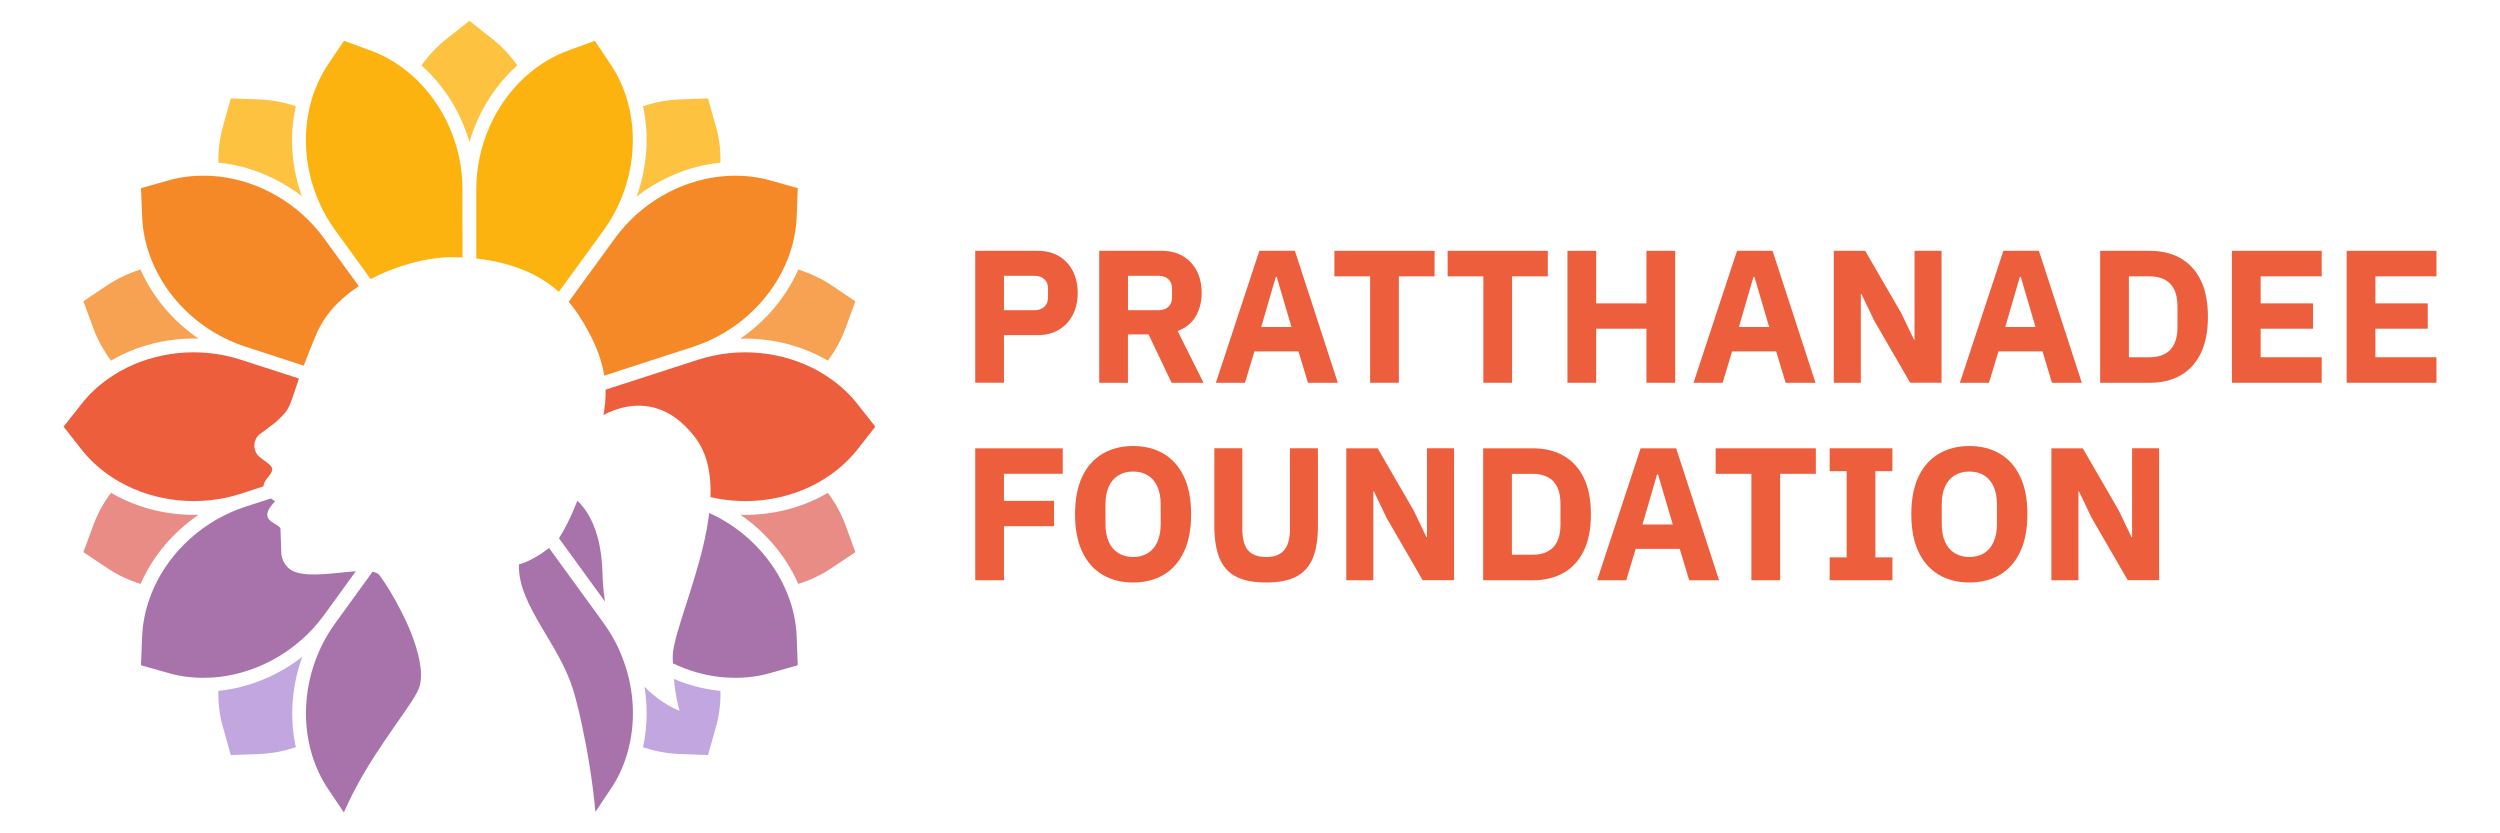<?xml version="1.0" encoding="UTF-8"?><svg id="uuid-9457ec76-f0d1-47ae-8374-e34060aaf22e" xmlns="http://www.w3.org/2000/svg" viewBox="0 0 1200 400"><g id="uuid-376e4570-b3a0-455e-9db6-62d5a7a1c86b"><path d="M141.75,357.47c.08.4.16.76.28,1.16-5.6,1.92-11.44,3.04-17.41,3.28l-13.85.52-3.72-13.33c-1.64-5.68-2.36-11.56-2.24-17.49.4-.04.76-.08,1.16-.12,14.09-1.64,27.73-7.4,39.1-16.21-4.88,13.53-6.12,28.33-3.32,42.18Z" fill="#c2a6e0" stroke-width="0"/></g><g id="uuid-e270d3fe-4389-43ab-b100-2fbf02948966"><path d="M67.96,279.19c-.16.36-.32.72-.48,1.08-5.64-1.72-11-4.24-15.93-7.56l-11.52-7.68,4.8-13.01c2.04-5.56,4.92-10.76,8.48-15.49.32.2.68.4,1,.6,11.57,6.52,24.93,10,38.7,10,.76,0,1.56,0,2.32-.04-11.84,8.04-21.49,19.25-27.37,32.09Z" fill="#e88c85" stroke-width="0"/></g><g id="uuid-b204b867-46fc-4c96-8649-5bd5eb232444"><path d="M95.29,162.54c-.8-.04-1.52-.04-2.32-.04-13.73,0-27.09,3.48-38.66,10-.36.2-.68.4-1,.6-3.56-4.72-6.44-9.92-8.48-15.49l-4.8-13.01,11.52-7.72c4.88-3.24,10.24-5.76,15.89-7.52.16.36.32.72.48,1.08,5.88,12.81,15.53,24.01,27.37,32.09Z" fill="#f7a152" stroke-width="0"/></g><g id="uuid-d64e5bd6-1e27-4418-8972-7c8ebf70d4db"><path d="M106.02,78.19c-.4-.04-.8-.08-1.2-.12-.12-5.88.6-11.81,2.24-17.53l3.72-13.33,13.85.52c5.92.24,11.76,1.36,17.37,3.28-.12.36-.2.76-.28,1.16-2.84,14.05-1.64,28.57,3.16,42.02-11.37-8.72-24.89-14.41-38.86-16.01Z" fill="#fdc240" stroke-width="0"/></g><g id="uuid-03645eeb-41d4-47e4-a66a-2047c7a19f4e"><path d="M225.35,68.22c-4.04-13.85-11.72-26.45-22.17-36.02-.28-.28-.56-.52-.88-.8,3.4-4.84,7.48-9.16,12.17-12.85l10.84-8.56,10.88,8.56c4.64,3.68,8.72,8,12.12,12.85-.28.28-.6.52-.88.8-10.4,9.56-18.09,22.21-22.09,36.02Z" fill="#fdc240" stroke-width="0"/></g><g id="uuid-807750ca-cd48-49bf-9cf5-8cbb3a68757c"><path d="M305.58,94.32c4.88-13.53,6.12-28.29,3.32-42.14-.08-.4-.16-.8-.28-1.16,5.6-1.92,11.44-3.04,17.37-3.28l13.85-.52,3.76,13.33c1.64,5.72,2.36,11.6,2.2,17.53-.36.04-.76.08-1.12.12-14.05,1.6-27.73,7.36-39.1,16.13Z" fill="#fdc240" stroke-width="0"/></g><g id="uuid-a3b840e3-f6d1-4d3f-95b8-b8276557dfd3"><path d="M410.58,144.62l-4.76,13.01c-2.04,5.56-4.92,10.76-8.44,15.49-.32-.2-.68-.4-1.04-.6-11.6-6.52-24.97-10-38.7-10-.76,0-1.56,0-2.32.04,11.81-8.08,21.49-19.29,27.37-32.09.16-.36.32-.72.48-1.08,5.64,1.76,11,4.28,15.93,7.52l11.48,7.72Z" fill="#f7a152" stroke-width="0"/></g><g id="uuid-55d4700b-bc7c-490b-a27b-7dfb99cc7403"><path d="M410.58,265.03l-11.48,7.68c-4.92,3.32-10.28,5.8-15.93,7.56-.16-.36-.32-.72-.48-1.08-5.84-12.77-15.49-24.01-27.33-32.13.76.08,1.56.08,2.32.08,13.73,0,27.09-3.44,38.66-10,.32-.2.68-.4,1-.6,3.56,4.72,6.44,9.92,8.48,15.49l4.76,13.01Z" fill="#e88c85" stroke-width="0"/></g><g id="uuid-c2f46a74-b698-44b3-bb9f-7089ec4f9cd6"><path d="M345.8,331.62c.16,5.92-.56,11.81-2.2,17.49l-3.76,13.33-13.85-.52c-5.92-.24-11.77-1.36-17.37-3.28.12-.4.2-.76.28-1.16l.12-.68c1.72-8.88,1.8-18.13.32-27.21,8.28,8.48,16.13,11.32,16.85,11.56-.08-.36-1.84-5.72-2.72-15.25,6.84,2.88,13.93,4.76,21.17,5.6.4.04.76.08,1.16.12Z" fill="#c2a6e0" stroke-width="0"/></g><g id="uuid-7bd3af16-70ea-40e0-9453-9b1b2d1f77b3"><path d="M420.15,204.8l-8.56,10.92c-3.64,4.6-8,8.64-12.81,12.09-1.84,1.28-3.72,2.48-5.68,3.6-15.17,8.56-34.05,11.4-52.06,7.2.4-10.88-1.48-20.89-7.36-28.61-.52-.64-1-1.28-1.48-1.88l-.04-.04c-2.2-2.6-4.44-4.8-6.68-6.56l-.04-.04c-14.33-11.16-28.81-6-35.77-2.24.64-3.8,1.12-7.76,1-12.17v-.04l20.81-6.72,3.36-1.08,5-1.64,15.13-4.88c19.77-6.44,41.22-4,58.1,5.56,1.96,1.08,3.88,2.28,5.68,3.6,4.84,3.36,9.2,7.44,12.85,12.09l8.56,10.84Z" fill="#ed5e3d" stroke-width="0"/></g><g id="uuid-4dc17e30-6ef0-4727-94cb-aad9430b40cf"><path d="M290.41,288.76l-22.13-30.41c.08-.08.16-.2.2-.28,2.52-3.96,4.76-8.48,6.68-12.93.68-1.6,1.32-3.2,1.96-4.8,3.04,2.84,5.76,6.72,7.84,11.92,2.4,5.8,3.96,13.29,4.24,22.93.12,4.88.56,9.36,1.2,13.57Z" fill="#a773aa" stroke-width="0"/><path d="M382.93,319.33l-13.33,3.76c-5.72,1.64-11.64,2.36-17.57,2.24-2.24,0-4.44-.16-6.64-.4-7.68-.88-15.25-3.12-22.41-6.52v-.84c0-.24,0-.56-.04-1.04v-.04c-.04-.56-.04-1.08-.04-1.68.24-5.72,3.4-15.25,7.04-26.57.48-1.56,1-3.16,1.52-4.8.28-.92.6-1.84.88-2.8.36-1.16.72-2.32,1.08-3.52,3-9.96,5.8-20.65,7-30.89,16.25,7.32,29.21,20.37,36.22,35.74.96,2.04,1.76,4.08,2.48,6.2h.04c1.88,5.6,3,11.44,3.24,17.33l.52,13.85Z" fill="#a773aa" stroke-width="0"/></g><g id="uuid-2b662c07-bacc-42cd-9131-da974ede6ffa"><path d="M302.42,356.15v.04c-.44,2.16-.96,4.32-1.64,6.44-1.72,5.64-4.24,11.04-7.56,15.97l-.44.64-7,10.48c-1.24-14.29-3.76-29.13-6.32-41.1-1-4.84-2.04-9.2-3.04-12.89-.44-1.56-.84-3-1.2-4.28-3.28-10.84-9.48-20.65-15.05-30.05-6.12-10.4-11.44-20.29-11.08-30.49.36-.08.72-.2,1.08-.32,4.04-1.24,9.4-4.4,13.37-7.56l6.92,9.52,14.61,20.09,4.72,6.52c2.84,3.92,5.24,8.08,7.28,12.41.04.08.04.16.08.28,6.4,14.09,8.24,29.81,5.28,44.3Z" fill="#a773aa" stroke-width="0"/></g><g id="uuid-78bd8185-45be-46da-bdf2-deb52469ee11"><path d="M201.38,329.49c-1.04,3.6-5.4,9.72-11.04,17.77-1.76,2.52-3.6,5.2-5.56,8.08-6.64,9.76-14.05,21.53-19.73,34.65l-7.64-11.4c-3.28-4.92-5.8-10.32-7.56-15.97-.64-2.12-1.2-4.28-1.64-6.48-3.84-19.01.48-40.18,12.69-56.98l17.25-23.81.68-.92c1.6.32,2.8.88,3.48,1.84,3.08,4.2,6.96,10.56,10.52,17.65,0,.04.04.04.04.08,1.48,2.88,2.84,5.8,4.08,8.84v.04c3.96,9.76,6.4,19.77,4.44,26.61Z" fill="#a773aa" stroke-width="0"/></g><g id="uuid-8ea5b853-b581-45af-9b90-19583f0751b6"><path d="M170.8,274.19l-15.29,21.09c-12.21,16.77-31.01,27.41-50.3,29.65-2.2.24-4.44.4-6.68.4-5.92.12-11.84-.6-17.53-2.24l-13.33-3.76.56-13.81c.24-5.92,1.36-11.76,3.28-17.37.68-2.12,1.52-4.16,2.44-6.2,8.08-17.69,23.97-32.21,43.74-38.7l12.37-4h.04c.56.44,1.2.92,1.92,1.4-9.24,9.52,1.36,10.04,2.6,13.01l.4,11.49c0,.4.04.76.08,1.12v.04c.32,2.28,1.36,4.36,2.96,5.96l.04.04c1.04,1,2.28,1.8,3.68,2.28,7.32,2.52,19.77.24,29.01-.4Z" fill="#a773aa" stroke-width="0"/></g><g id="uuid-4a13e183-bab6-4fc4-aaa1-dba36b3e5869"><path d="M143.51,181.71c-4.84,13.77-4.04,14.29-9.96,19.81-.44.4-.92.88-1.48,1.36-2.36,1.76-4.64,3.48-6.96,5.24h-.08s-.03.02-.04.03c-3.86,2.84-3.85,8.59-.05,11.5,2.71,2.07,5.66,3.78,5.73,5.51.08,2.68-4.08,4.96-4.2,8.28l-10.76,3.52c-19.77,6.4-41.26,3.96-58.14-5.56-1.96-1.12-3.88-2.32-5.68-3.6-4.84-3.4-9.16-7.48-12.81-12.09l-8.56-10.92,8.56-10.84c3.64-4.68,8-8.72,12.81-12.12,1.84-1.28,3.72-2.48,5.68-3.6,16.93-9.52,38.38-11.97,58.14-5.52l15.73,5.08,12.09,3.92Z" fill="#ed5e3d" stroke-width="0"/></g><g id="uuid-b225af1c-6ec2-45fa-acf8-d30167567408"><path d="M172.24,137.37c-5.76,3.76-11,8.36-15.13,13.85-1.28,1.76-2.48,3.64-3.52,5.56-.8,1.36-1.44,2.8-2.04,4.28-2.4,5.76-4.24,10.48-5.76,14.45l-28.05-9.12c-19.77-6.44-35.74-21.01-43.78-38.7-.92-2.04-1.76-4.12-2.48-6.24-1.88-5.6-3-11.4-3.24-17.29l-.56-13.85,13.37-3.76c5.72-1.6,11.6-2.32,17.53-2.2,2.2,0,4.44.16,6.64.4,19.29,2.2,38.06,12.85,50.3,29.61l16.73,23.01Z" fill="#f58927" stroke-width="0"/></g><g id="uuid-21a80b1e-7329-471e-b823-fc9b29dc6c37"><path d="M222.02,123.57c-1.88-.04-3.76-.12-5.64-.12-3.84,0-8.48.52-13.53,1.56-2.08.44-4.2.96-6.4,1.6h-.04c-6.08,1.68-12.44,4.12-18.49,7.4l-17.05-23.53c-12.21-16.81-16.53-37.98-12.69-56.98.44-2.2,1-4.36,1.64-6.48,1.76-5.64,4.28-11,7.56-15.97l7.72-11.49,12.97,4.76c5.56,2.04,10.72,4.92,15.45,8.48,1.8,1.28,3.52,2.72,5.16,4.24,14.33,13.13,23.29,32.81,23.29,53.58l.04,32.93Z" fill="#fcb310" stroke-width="0"/></g><g id="uuid-a4350515-1d2c-4edd-882a-03464d8cd930"><path d="M289.77,110.48v.04l-21.53,29.57c-4.6-4.12-9.76-7.32-15.25-9.76-2.04-.88-4.08-1.68-6.16-2.36-5.88-2-12.05-3.2-18.21-3.88v-33.45c.04-20.77,8.96-40.46,23.25-53.58,1.64-1.52,3.4-2.96,5.16-4.28,4.76-3.52,9.92-6.4,15.49-8.44l13.01-4.76,7.68,11.49c3.28,4.92,5.8,10.32,7.56,15.97.64,2.12,1.2,4.28,1.64,6.48,3.84,19.01-.48,40.18-12.64,56.98Z" fill="#fcb310" stroke-width="0"/></g><g id="uuid-f4b346a7-fcc5-484a-94be-8a08f1ad3d53"><path d="M382.93,90.31l-.52,13.85c-.24,5.88-1.36,11.68-3.24,17.29-.72,2.12-1.56,4.2-2.48,6.24-8.08,17.69-24.05,32.25-43.78,38.7l-33.17,10.76-2.04.68-7.64,2.48c-.72-4.56-2.12-9.52-4.6-15.09-.84-1.92-1.84-3.92-2.96-6v-.04c-1.48-2.76-3.2-5.64-5.24-8.68-1.36-2-2.76-3.88-4.28-5.64l22.17-30.45c12.2-16.81,30.97-27.45,50.26-29.65,2.2-.24,4.44-.4,6.64-.4,5.96-.12,11.84.6,17.57,2.2l13.33,3.76Z" fill="#f58927" stroke-width="0"/></g><path d="M468.11,183.73v-63.33h29.94c3.93,0,7.33.85,10.21,2.54,2.87,1.69,5.1,4.07,6.67,7.12,1.57,3.06,2.36,6.58,2.36,10.57s-.79,7.5-2.36,10.53c-1.57,3.03-3.8,5.4-6.67,7.12-2.87,1.72-6.28,2.59-10.21,2.59h-16.15v22.86h-13.79ZM481.9,148.89h14.52c1.39,0,2.57-.24,3.54-.72.97-.48,1.72-1.2,2.27-2.13.54-.94.82-2.07.82-3.4v-3.99c0-1.39-.27-2.54-.82-3.45-.54-.9-1.3-1.6-2.27-2.09-.97-.48-2.15-.72-3.54-.72h-14.52v16.51Z" fill="#ed5e3d" stroke-width="0"/><path d="M527.63,183.73v-63.33h30.03c3.93,0,7.32.85,10.16,2.54s5.05,4.05,6.62,7.08c1.57,3.03,2.36,6.56,2.36,10.62s-.95,7.97-2.86,11.21c-1.91,3.24-4.79,5.58-8.67,7.03l12.43,24.86h-15.33l-11.07-23.23h-9.89v23.23h-13.79ZM541.43,148.89h14.52c1.39,0,2.57-.24,3.54-.72.97-.48,1.72-1.2,2.27-2.13s.82-2.07.82-3.4v-3.99c0-1.39-.27-2.54-.82-3.45-.54-.9-1.3-1.6-2.27-2.09-.97-.48-2.15-.72-3.54-.72h-14.52v16.51Z" fill="#ed5e3d" stroke-width="0"/><path d="M583.62,183.73l20.87-63.33h17.06l20.6,63.33h-14.34l-4.54-15.06h-21.14l-4.54,15.06h-13.97ZM605.39,156.96h14.52l-7.08-24.04h-.45l-6.99,24.04Z" fill="#ed5e3d" stroke-width="0"/><path d="M657.66,183.73v-51.08h-17.15v-12.25h48.09v12.25h-17.15v51.08h-13.79Z" fill="#ed5e3d" stroke-width="0"/><path d="M712.01,183.73v-51.08h-17.15v-12.25h48.09v12.25h-17.15v51.08h-13.79Z" fill="#ed5e3d" stroke-width="0"/><path d="M752.38,183.73v-63.33h13.79v25.23h24.13v-25.23h13.79v63.33h-13.79v-25.95h-24.13v25.95h-13.79Z" fill="#ed5e3d" stroke-width="0"/><path d="M812.9,183.73l20.87-63.33h17.06l20.6,63.33h-14.34l-4.54-15.06h-21.14l-4.54,15.06h-13.98ZM834.68,156.96h14.52l-7.08-24.04h-.46l-6.98,24.04Z" fill="#ed5e3d" stroke-width="0"/><path d="M880.23,183.73v-63.33h15.06l17.33,29.94,6.08,12.7h.27v-42.65h12.97v63.33h-15.06l-17.33-29.94-6.08-12.7h-.27v42.65h-12.97Z" fill="#ed5e3d" stroke-width="0"/><path d="M940.75,183.73l20.87-63.33h17.06l20.6,63.33h-14.34l-4.54-15.06h-21.14l-4.54,15.06h-13.98ZM962.53,156.96h14.52l-7.08-24.04h-.46l-6.98,24.04Z" fill="#ed5e3d" stroke-width="0"/><path d="M1008.08,183.73v-63.33h23.86c5.62,0,10.52,1.18,14.7,3.54,4.17,2.36,7.41,5.88,9.71,10.57,2.3,4.69,3.45,10.54,3.45,17.56s-1.15,12.87-3.45,17.56c-2.3,4.69-5.53,8.21-9.71,10.57-4.17,2.36-9.07,3.54-14.7,3.54h-23.86ZM1021.87,171.48h10.07c2.72,0,5.08-.51,7.08-1.54,2-1.03,3.52-2.62,4.58-4.76,1.06-2.15,1.59-4.89,1.59-8.21v-9.8c0-3.39-.53-6.14-1.59-8.26-1.06-2.12-2.59-3.69-4.58-4.72-2-1.03-4.35-1.54-7.08-1.54h-10.07v38.83Z" fill="#ed5e3d" stroke-width="0"/><path d="M1071.32,183.73v-63.33h43.1v12.25h-29.31v12.97h25.13v12.16h-25.13v13.7h29.31v12.25h-43.1Z" fill="#ed5e3d" stroke-width="0"/><path d="M1126.4,183.73v-63.33h43.1v12.25h-29.31v12.97h25.13v12.16h-25.13v13.7h29.31v12.25h-43.1Z" fill="#ed5e3d" stroke-width="0"/><path d="M468.11,278.52v-63.33h42.01v12.25h-28.22v12.97h24.04v12.16h-24.04v25.95h-13.79Z" fill="#ed5e3d" stroke-width="0"/><path d="M543.88,279.6c-5.57,0-10.45-1.24-14.65-3.72-4.21-2.48-7.46-6.16-9.76-11.03-2.3-4.87-3.45-10.87-3.45-18.01s1.15-13.21,3.45-18.05c2.3-4.84,5.55-8.5,9.76-10.98,4.2-2.48,9.09-3.72,14.65-3.72s10.53,1.24,14.7,3.72c4.17,2.48,7.41,6.14,9.71,10.98,2.3,4.84,3.45,10.86,3.45,18.05s-1.15,13.14-3.45,18.01c-2.3,4.87-5.53,8.54-9.71,11.03-4.17,2.48-9.07,3.72-14.7,3.72ZM543.88,267.35c2.78,0,5.16-.62,7.12-1.86,1.97-1.24,3.48-3.04,4.54-5.4,1.06-2.36,1.59-5.2,1.59-8.53v-9.44c0-3.39-.53-6.24-1.59-8.57-1.06-2.33-2.57-4.11-4.54-5.35-1.97-1.24-4.34-1.86-7.12-1.86s-5.08.62-7.08,1.86c-2,1.24-3.52,3.03-4.58,5.35-1.06,2.33-1.59,5.19-1.59,8.57v9.44c0,3.33.53,6.17,1.59,8.53,1.06,2.36,2.59,4.16,4.58,5.4,2,1.24,4.36,1.86,7.08,1.86Z" fill="#ed5e3d" stroke-width="0"/><path d="M607.75,279.6c-6.05,0-10.89-.95-14.52-2.86-3.63-1.9-6.26-4.85-7.89-8.85-1.63-3.99-2.45-9.1-2.45-15.33v-37.38h13.43v38.84c0,2.96.38,5.43,1.13,7.39.75,1.97,1.98,3.45,3.67,4.45,1.69,1,3.9,1.5,6.62,1.5s4.91-.5,6.58-1.5c1.66-1,2.89-2.48,3.67-4.45.79-1.97,1.18-4.43,1.18-7.39v-38.84h13.43v37.38c0,6.23-.82,11.34-2.45,15.33-1.63,3.99-4.26,6.94-7.89,8.85-3.63,1.9-8.47,2.86-14.52,2.86Z" fill="#ed5e3d" stroke-width="0"/><path d="M646.22,278.52v-63.33h15.06l17.33,29.94,6.08,12.7h.27v-42.65h12.98v63.33h-15.06l-17.33-29.94-6.08-12.7h-.27v42.65h-12.98Z" fill="#ed5e3d" stroke-width="0"/><path d="M711.92,278.52v-63.33h23.86c5.62,0,10.53,1.18,14.7,3.54,4.17,2.36,7.41,5.88,9.71,10.57,2.3,4.69,3.45,10.54,3.45,17.56s-1.15,12.87-3.45,17.56c-2.3,4.69-5.53,8.21-9.71,10.57-4.17,2.36-9.07,3.54-14.7,3.54h-23.86ZM725.71,266.27h10.07c2.72,0,5.08-.51,7.08-1.54,2-1.03,3.52-2.62,4.58-4.76,1.06-2.15,1.59-4.89,1.59-8.21v-9.8c0-3.39-.53-6.14-1.59-8.26-1.06-2.12-2.59-3.69-4.58-4.72-2-1.03-4.36-1.54-7.08-1.54h-10.07v38.83Z" fill="#ed5e3d" stroke-width="0"/><path d="M766.63,278.52l20.87-63.33h17.06l20.59,63.33h-14.34l-4.54-15.06h-21.14l-4.54,15.06h-13.97ZM788.41,251.75h14.52l-7.08-24.04h-.46l-6.99,24.04Z" fill="#ed5e3d" stroke-width="0"/><path d="M840.67,278.52v-51.08h-17.15v-12.25h48.09v12.25h-17.15v51.08h-13.79Z" fill="#ed5e3d" stroke-width="0"/><path d="M878.24,278.52v-10.98h8.16v-41.38h-8.16v-10.98h30.12v10.98h-8.17v41.38h8.17v10.98h-30.12Z" fill="#ed5e3d" stroke-width="0"/><path d="M945.29,279.6c-5.57,0-10.45-1.24-14.66-3.72-4.2-2.48-7.46-6.16-9.75-11.03-2.3-4.87-3.45-10.87-3.45-18.01s1.15-13.21,3.45-18.05c2.3-4.84,5.55-8.5,9.75-10.98,4.21-2.48,9.09-3.72,14.66-3.72s10.53,1.24,14.7,3.72c4.17,2.48,7.41,6.14,9.71,10.98,2.3,4.84,3.45,10.86,3.45,18.05s-1.15,13.14-3.45,18.01c-2.3,4.87-5.53,8.54-9.71,11.03-4.17,2.48-9.07,3.72-14.7,3.72ZM945.29,267.35c2.78,0,5.15-.62,7.12-1.86,1.97-1.24,3.48-3.04,4.53-5.4,1.06-2.36,1.59-5.2,1.59-8.53v-9.44c0-3.39-.53-6.24-1.59-8.57-1.06-2.33-2.57-4.11-4.53-5.35-1.97-1.24-4.34-1.86-7.12-1.86s-5.08.62-7.08,1.86c-2,1.24-3.53,3.03-4.58,5.35-1.06,2.33-1.59,5.19-1.59,8.57v9.44c0,3.33.53,6.17,1.59,8.53,1.06,2.36,2.59,4.16,4.58,5.4,1.99,1.24,4.35,1.86,7.08,1.86Z" fill="#ed5e3d" stroke-width="0"/><path d="M984.67,278.52v-63.33h15.06l17.33,29.94,6.08,12.7h.27v-42.65h12.97v63.33h-15.06l-17.33-29.94-6.08-12.7h-.27v42.65h-12.97Z" fill="#ed5e3d" stroke-width="0"/></svg>